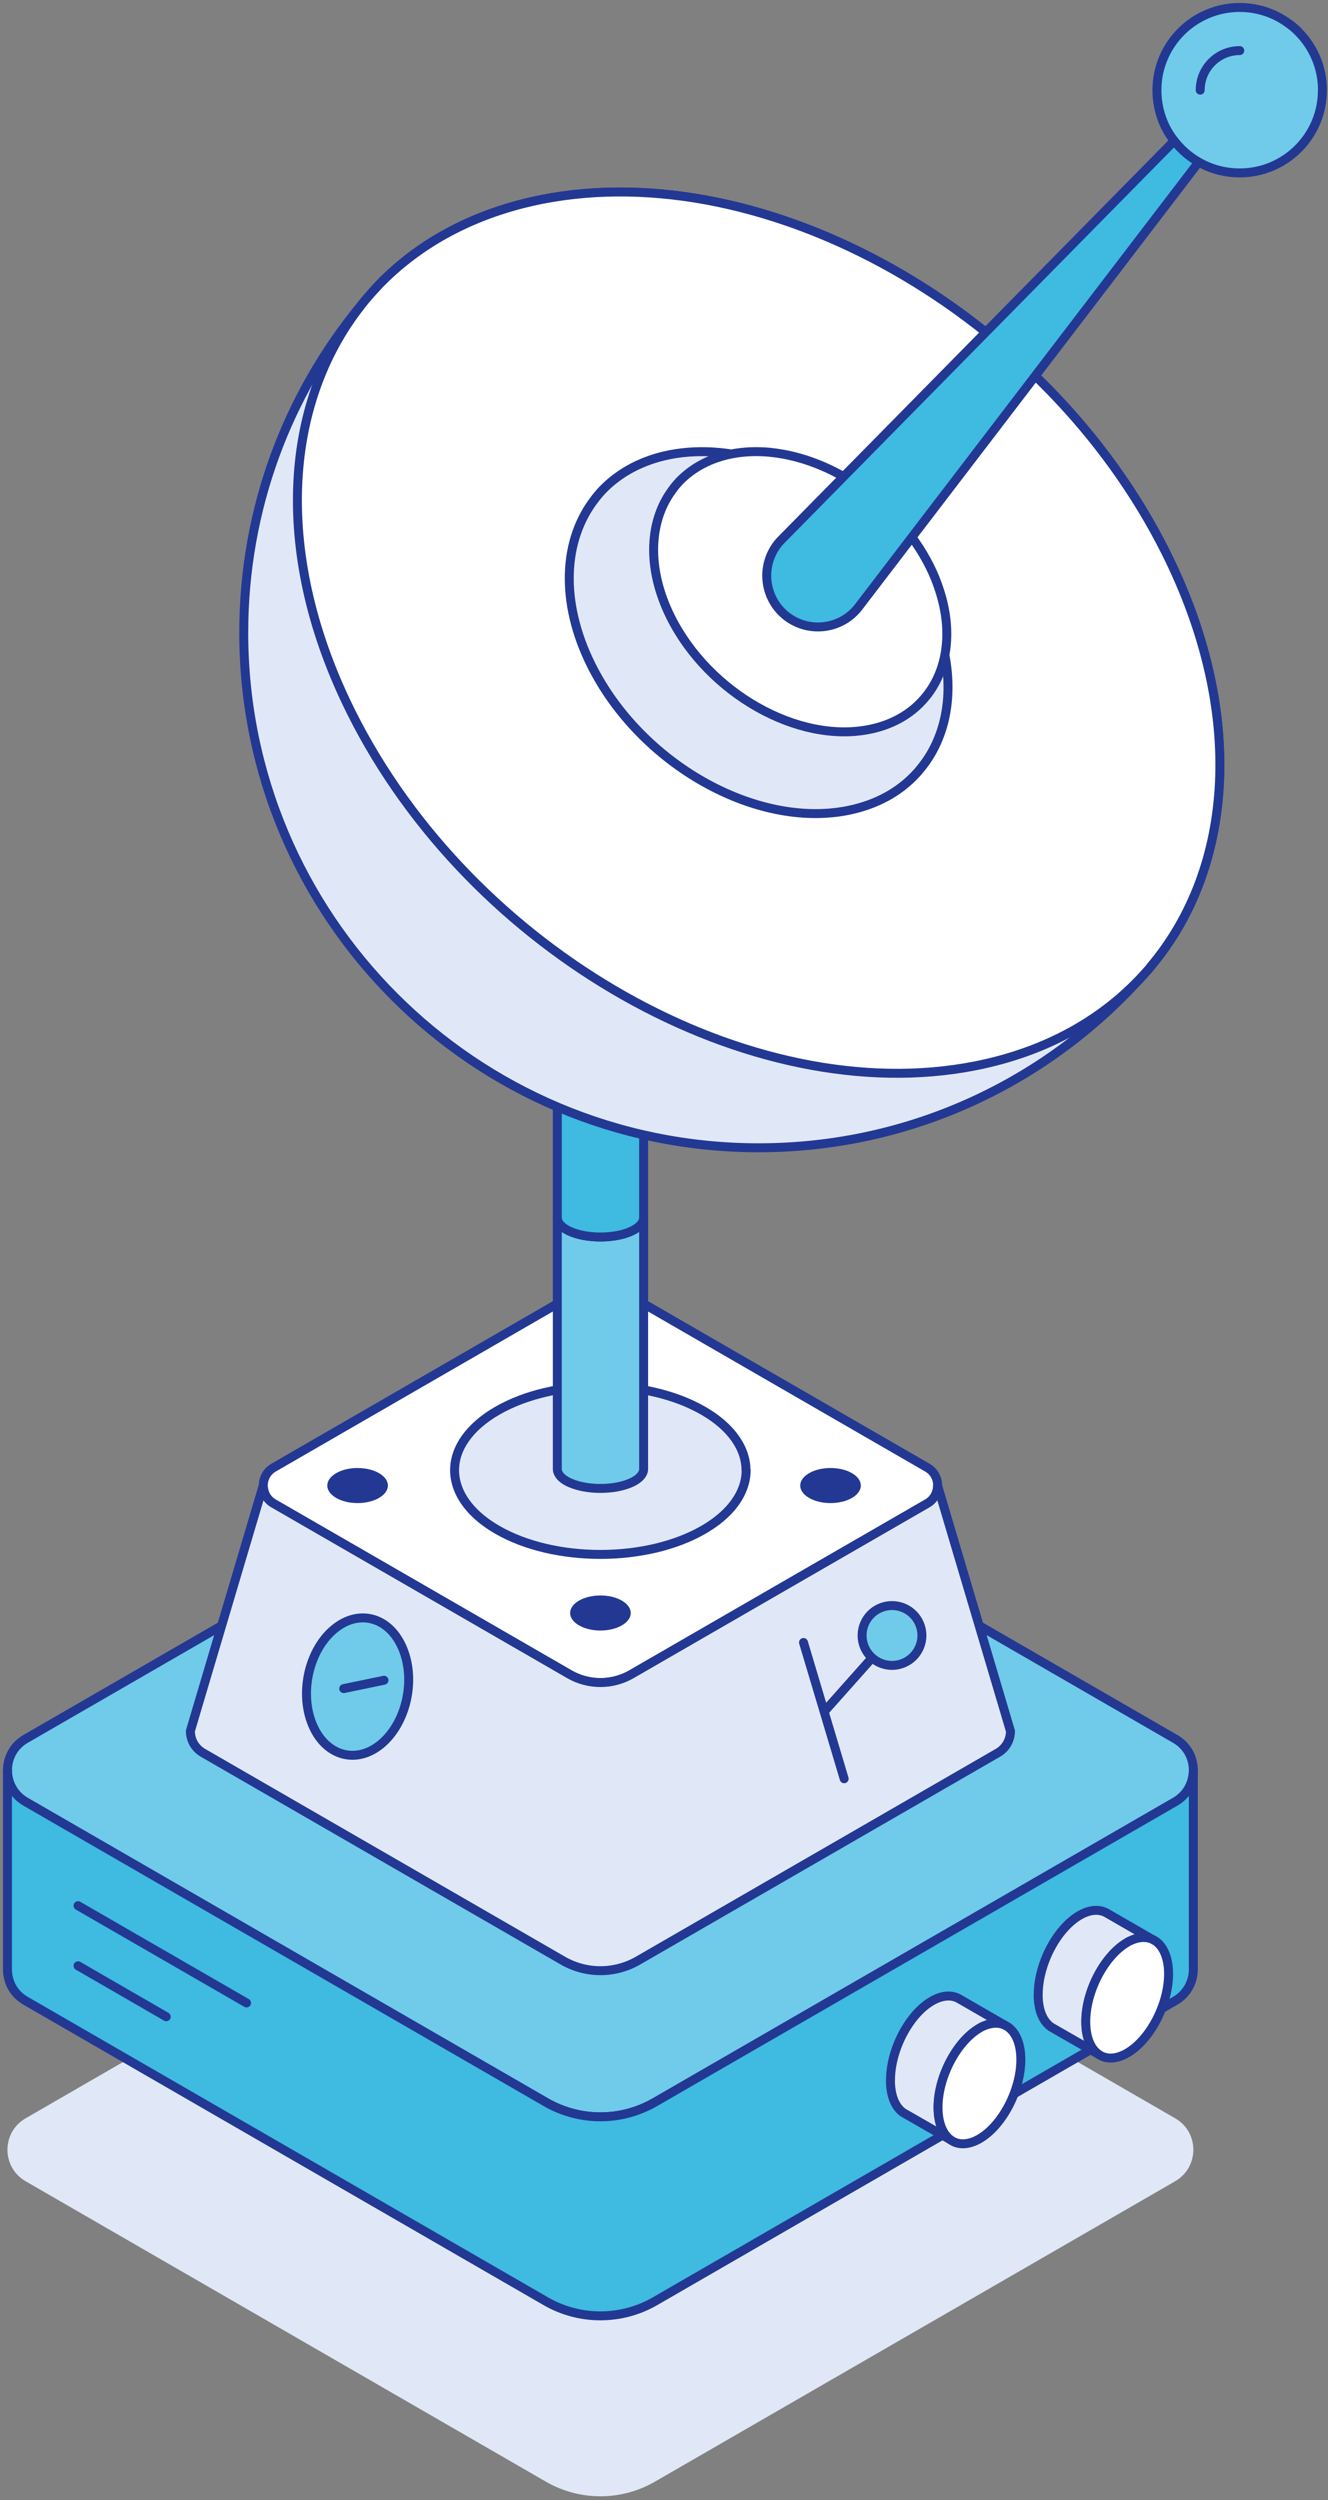 <svg width="178" height="335" viewBox="0 0 178 335" fill="none" xmlns="http://www.w3.org/2000/svg">
<rect x="0" y="0" width="178" height="335" fill="#808080" stroke="none"/>
<path d="M159.95 288.061C159.95 289.701 159.14 291.341 157.52 292.281L87.78 332.541C83.26 335.151 77.69 335.151 73.17 332.541L3.43 292.281C1.81 291.341 1 289.701 1 288.071C1 286.421 1.81 284.791 3.43 283.851L73.17 243.581C77.69 240.981 83.26 240.981 87.78 243.581L157.52 283.851C159.15 284.791 159.95 286.421 159.95 288.061Z" fill="#E0E8F7"/>
<path d="M159.95 237.219C159.95 238.859 159.14 240.499 157.52 241.439L87.78 281.699C83.26 284.309 77.69 284.309 73.17 281.699L3.43 241.439C1.81 240.499 1 238.859 1 237.229C1 235.579 1.81 233.949 3.43 233.009L73.17 192.739C77.69 190.139 83.26 190.139 87.78 192.739L157.52 233.009C159.15 233.949 159.95 235.579 159.95 237.219Z" fill="#6FCBE9" stroke="#223893" stroke-width="1.2" stroke-linecap="round" stroke-linejoin="round"/>
<path d="M159.95 237.231V263.891C159.95 265.521 159.13 267.171 157.52 268.101L87.78 308.371C83.26 310.971 77.69 310.971 73.17 308.371L3.43 268.101C2.61 267.631 2.01 266.991 1.6 266.251C1.2 265.521 1 264.701 1 263.881V237.221C1 238.851 1.81 240.501 3.43 241.431L73.17 281.691C77.69 284.301 83.26 284.301 87.78 281.691L157.52 241.431C159.15 240.491 159.95 238.851 159.95 237.221V237.231Z" fill="#3FBAE1" stroke="#223893" stroke-width="1.2" stroke-linecap="round" stroke-linejoin="round"/>
<path d="M125.679 199.06C125.679 199.99 125.219 200.93 124.299 201.46L105.149 212.51L84.639 224.35C82.069 225.83 78.899 225.83 76.329 224.35L55.819 212.51L36.669 201.46C35.749 200.93 35.289 199.99 35.289 199.06C35.289 198.13 35.749 197.19 36.669 196.66L76.329 173.76C78.899 172.28 82.069 172.28 84.639 173.76L124.299 196.66C125.219 197.19 125.679 198.12 125.679 199.06Z" fill="white" stroke="#223893" stroke-width="1.2" stroke-linecap="round" stroke-linejoin="round"/>
<path d="M135.44 231.951C135.44 233.081 134.88 234.221 133.76 234.871L85.529 262.711C82.4 264.521 78.56 264.521 75.43 262.711L27.2 234.871C26.08 234.221 25.52 233.091 25.52 231.951L26.06 230.121L35.279 199.061C35.279 199.991 35.74 200.931 36.66 201.461L55.81 212.511L76.32 224.351C78.89 225.831 82.06 225.831 84.63 224.351L105.14 212.511L124.29 201.461C125.21 200.931 125.67 199.991 125.67 199.061L134.89 230.121L135.43 231.951H135.44Z" fill="#E0E8F7" stroke="#223893" stroke-width="1.2" stroke-linecap="round" stroke-linejoin="round"/>
<path d="M100.01 197.01C100.01 197.82 99.86 198.64 99.55 199.44C98.78 201.47 97.019 203.41 94.279 204.99C86.65 209.39 74.28 209.39 66.66 204.99C63.92 203.41 62.17 201.48 61.39 199.44C61.09 198.64 60.93 197.82 60.93 197.01C60.93 194.13 62.84 191.24 66.65 189.04C74.28 184.64 86.65 184.64 94.269 189.04C98.079 191.24 99.99 194.13 99.99 197.01H100.01Z" fill="#E0E8F7" stroke="#223893" stroke-width="1.2" stroke-linecap="round" stroke-linejoin="round"/>
<path d="M86.269 163.16V196.85C86.269 197.04 86.219 197.23 86.129 197.41C85.899 197.88 85.379 198.33 84.569 198.69C82.309 199.7 78.649 199.7 76.389 198.69C75.579 198.33 75.059 197.88 74.839 197.41C74.749 197.23 74.699 197.04 74.699 196.85V163.16C74.699 163.35 74.749 163.54 74.839 163.72C75.059 164.19 75.579 164.63 76.389 165C78.649 166.01 82.309 166.01 84.569 165C85.379 164.63 85.899 164.19 86.129 163.72C86.219 163.54 86.269 163.35 86.269 163.16Z" fill="#6FCBE9" stroke="#223893" stroke-width="1.2" stroke-linecap="round" stroke-linejoin="round"/>
<path d="M86.269 126.09V163.16C86.269 163.35 86.219 163.54 86.129 163.72C85.899 164.19 85.379 164.63 84.569 165C82.309 166.01 78.649 166.01 76.389 165C75.579 164.63 75.059 164.19 74.839 163.72C74.749 163.54 74.699 163.35 74.699 163.16V126.09H86.269Z" fill="#3FBAE1" stroke="#223893" stroke-width="1.2" stroke-linecap="round" stroke-linejoin="round"/>
<path d="M154.23 129.52C153.97 129.85 153.68 130.16 153.39 130.48C140.74 144.78 122.27 153.8 101.68 153.8C63.57 153.8 32.67 122.9 32.67 84.77C32.67 68.13 38.55 52.87 48.37 40.94C48.38 40.91 48.41 40.9 48.42 40.87C49.12 40.02 49.85 39.18 50.59 38.37C50.64 38.32 50.7 38.26 50.75 38.19C56.19 32.55 63.56 28.52 72.63 26.72C102.76 20.78 140.2 41.94 156.24 74C166.95 95.41 165.42 116.26 154.22 129.52H154.23Z" fill="#E0E8F7" stroke="#223893" stroke-width="1.2" stroke-linecap="round" stroke-linejoin="round"/>
<path d="M154.231 129.521C165.421 116.261 166.961 95.411 156.251 74.001C140.221 41.951 102.781 20.791 72.641 26.721C63.571 28.52 56.211 32.55 50.761 38.191C50.711 38.261 50.651 38.31 50.601 38.37C49.831 39.181 49.111 40.001 48.431 40.87C48.421 40.901 48.391 40.91 48.381 40.941C37.891 54.23 36.651 74.611 47.121 95.531C63.171 127.6 100.591 148.77 130.731 142.82C140.251 140.94 147.901 136.591 153.401 130.491C153.691 130.171 153.981 129.86 154.241 129.53" fill="white"/>
<path d="M154.231 129.521C165.421 116.261 166.961 95.411 156.251 74.001C140.221 41.951 102.781 20.791 72.641 26.721C63.571 28.52 56.211 32.55 50.761 38.191C50.711 38.261 50.651 38.31 50.601 38.37C49.831 39.181 49.111 40.001 48.431 40.87C48.421 40.901 48.391 40.91 48.381 40.941C37.891 54.23 36.651 74.611 47.121 95.531C63.171 127.6 100.591 148.77 130.731 142.82C140.251 140.94 147.901 136.591 153.401 130.491C153.691 130.171 153.981 129.86 154.241 129.53" stroke="#223893" stroke-width="1.2" stroke-linecap="round" stroke-linejoin="round"/>
<path d="M96.531 60.64C94.221 60.42 91.951 60.5 89.761 60.93C86.041 61.67 83.011 63.33 80.771 65.64C80.751 65.68 80.731 65.69 80.701 65.71C80.391 66.05 80.091 66.4 79.821 66.74C79.821 66.76 79.801 66.76 79.801 66.78C75.491 72.23 74.981 80.6 79.281 89.19C85.871 102.35 101.241 111.05 113.611 108.61C117.531 107.83 120.671 106.05 122.921 103.54C123.051 103.41 123.151 103.29 123.261 103.14C127.141 98.57 128.191 91.77 125.791 84.5C125.361 83.13 124.801 81.74 124.091 80.35C118.661 69.52 107.291 61.71 96.531 60.64Z" fill="#E0E8F7" stroke="#223893" stroke-width="1.2" stroke-linecap="round" stroke-linejoin="round"/>
<path d="M103.271 60.61C101.481 60.44 99.721 60.5 98.031 60.83C95.151 61.4 92.811 62.69 91.071 64.48C91.061 64.51 91.041 64.52 91.011 64.54C90.771 64.81 90.541 65.07 90.331 65.34C90.331 65.35 90.321 65.35 90.321 65.37C86.981 69.59 86.591 76.07 89.911 82.72C95.011 92.9 106.911 99.64 116.481 97.75C119.511 97.15 121.941 95.77 123.691 93.82C123.791 93.72 123.871 93.62 123.961 93.51C126.961 89.98 127.771 84.71 125.921 79.08C125.581 78.02 125.151 76.94 124.611 75.87C120.411 67.49 111.611 61.44 103.281 60.62" fill="white"/>
<path d="M103.271 60.61C101.481 60.44 99.721 60.5 98.031 60.83C95.151 61.4 92.811 62.69 91.071 64.48C91.061 64.51 91.041 64.52 91.011 64.54C90.771 64.81 90.541 65.07 90.331 65.34C90.331 65.35 90.321 65.35 90.321 65.37C86.981 69.59 86.591 76.07 89.911 82.72C95.011 92.9 106.911 99.64 116.481 97.75C119.511 97.15 121.941 95.77 123.691 93.82C123.791 93.72 123.871 93.62 123.961 93.51C126.961 89.98 127.771 84.71 125.921 79.08C125.581 78.02 125.151 76.94 124.611 75.87C120.411 67.49 111.611 61.44 103.281 60.62" stroke="#223893" stroke-width="1.2" stroke-linecap="round" stroke-linejoin="round"/>
<path d="M174.01 4.261L160.67 21.721L115.1 81.311C112.8 84.331 108.48 84.901 105.46 82.601C102.46 80.301 101.88 75.981 104.18 72.961C104.34 72.741 104.55 72.511 104.74 72.321L157.39 18.871L172.81 3.221C173.25 3.541 173.65 3.881 174.02 4.261H174.01Z" fill="#3FBAE1" stroke="#223893" stroke-width="1.2" stroke-linecap="round" stroke-linejoin="round"/>
<path d="M177.25 12.09C177.25 18.21 172.29 23.17 166.17 23.17C164.17 23.17 162.29 22.65 160.67 21.72C159.39 20.99 158.28 20.02 157.39 18.87C156.91 18.28 156.51 17.62 156.17 16.94C155.47 15.47 155.07 13.83 155.07 12.1C155.07 5.96 160.03 1 166.17 1C167.9 1 169.54 1.4 171.01 2.11C171.64 2.43 172.26 2.8 172.81 3.22C173.25 3.54 173.65 3.88 174.02 4.26C176.02 6.26 177.26 9.03 177.26 12.09H177.25Z" fill="#6FCBE9" stroke="#223893" stroke-width="1.2" stroke-linecap="round" stroke-linejoin="round"/>
<path d="M160.871 12.079C160.871 9.149 163.241 6.779 166.171 6.779" stroke="#223893" stroke-width="1.2" stroke-linecap="round" stroke-linejoin="round"/>
<path d="M107.699 220.09L113.149 238.35" stroke="#223893" stroke-width="1.2" stroke-linecap="round" stroke-linejoin="round"/>
<path d="M119.56 219.15L110.5 229.33" stroke="#223893" stroke-width="1.2" stroke-linecap="round" stroke-linejoin="round"/>
<path d="M119.561 223.161C121.775 223.161 123.571 221.365 123.571 219.151C123.571 216.936 121.775 215.141 119.561 215.141C117.346 215.141 115.551 216.936 115.551 219.151C115.551 221.365 117.346 223.161 119.561 223.161Z" fill="#6FCBE9" stroke="#223893" stroke-width="1.2" stroke-linecap="round" stroke-linejoin="round"/>
<path d="M139.15 267.249C139.15 269.349 139.79 270.849 140.84 271.589L140.86 271.609L141.3 271.859L147.24 275.27C146.49 274.75 145.95 273.829 145.7 272.599C145.59 272.089 145.54 271.519 145.54 270.909C145.54 266.829 148.03 262.079 151.09 260.299C151.27 260.189 151.45 260.1 151.63 260.02C152.71 259.54 153.71 259.509 154.51 259.909L148.33 256.339L148.23 256.289C147.28 255.799 146.05 255.879 144.71 256.649C141.65 258.419 139.16 263.17 139.16 267.26L139.15 267.249Z" fill="#E0E8F7" stroke="#223893" stroke-width="1.2" stroke-linecap="round" stroke-linejoin="round"/>
<path d="M145.531 270.899C145.531 271.509 145.581 272.079 145.691 272.589C145.941 273.819 146.481 274.739 147.231 275.259C147.261 275.289 147.301 275.329 147.341 275.339L147.621 275.499C148.571 275.959 149.771 275.859 151.081 275.109C154.161 273.319 156.631 268.569 156.631 264.499C156.631 262.399 155.971 260.879 154.931 260.139C154.911 260.119 154.901 260.109 154.861 260.089L154.501 259.889C153.701 259.499 152.701 259.529 151.621 259.999C151.441 260.079 151.261 260.159 151.081 260.279C148.021 262.069 145.531 266.819 145.531 270.889V270.899Z" fill="white" stroke="#223893" stroke-width="1.2" stroke-linecap="round" stroke-linejoin="round"/>
<path d="M119.35 278.73C119.35 280.83 119.99 282.33 121.04 283.07L121.06 283.09L121.5 283.34L127.44 286.75C126.69 286.23 126.15 285.31 125.9 284.08C125.79 283.57 125.74 283 125.74 282.39C125.74 278.31 128.23 273.56 131.29 271.78C131.47 271.67 131.65 271.58 131.83 271.5C132.91 271.02 133.91 270.99 134.71 271.39L128.53 267.82L128.43 267.77C127.48 267.28 126.25 267.36 124.91 268.13C121.85 269.9 119.36 274.65 119.36 278.74L119.35 278.73Z" fill="#E0E8F7" stroke="#223893" stroke-width="1.2" stroke-linecap="round" stroke-linejoin="round"/>
<path d="M125.73 282.389C125.73 282.999 125.781 283.569 125.891 284.079C126.141 285.309 126.681 286.229 127.431 286.749C127.461 286.779 127.501 286.819 127.541 286.829L127.821 286.989C128.771 287.449 129.971 287.349 131.281 286.599C134.361 284.809 136.831 280.059 136.831 275.989C136.831 273.889 136.171 272.369 135.131 271.629C135.111 271.609 135.101 271.599 135.061 271.579L134.701 271.379C133.901 270.989 132.901 271.019 131.821 271.489C131.641 271.569 131.461 271.649 131.281 271.769C128.221 273.559 125.73 278.309 125.73 282.379V282.389Z" fill="white" stroke="#223893" stroke-width="1.2" stroke-linecap="round" stroke-linejoin="round"/>
<path d="M33.041 268.389L10.461 255.359" stroke="#223893" stroke-width="1.2" stroke-linecap="round" stroke-linejoin="round"/>
<path d="M22.281 270.24L10.461 263.41" stroke="#223893" stroke-width="1.2" stroke-linecap="round" stroke-linejoin="round"/>
<path d="M114.19 197.401C115.78 198.321 115.78 199.801 114.19 200.721C112.6 201.641 110.03 201.641 108.45 200.721C106.86 199.801 106.86 198.321 108.45 197.401C110.04 196.481 112.61 196.481 114.19 197.401Z" fill="#223893"/>
<path d="M83.35 214.479C84.941 215.399 84.941 216.879 83.35 217.799C81.76 218.719 79.191 218.719 77.611 217.799C76.02 216.879 76.02 215.399 77.611 214.479C79.201 213.559 81.77 213.559 83.35 214.479Z" fill="#223893"/>
<path d="M50.8 197.401C52.39 198.321 52.39 199.801 50.8 200.721C49.21 201.641 46.64 201.641 45.06 200.721C43.47 199.801 43.47 198.321 45.06 197.401C46.65 196.481 49.22 196.481 50.8 197.401Z" fill="#223893"/>
<path d="M54.78 225.079C54.78 226.119 54.64 227.199 54.36 228.279C53.7 230.749 52.4 232.709 50.81 233.919C49.22 235.119 47.35 235.549 45.57 234.919C43.8 234.289 42.459 232.729 41.719 230.699C40.98 228.669 40.85 226.199 41.5 223.729C42.16 221.259 43.46 219.289 45.06 218.089C46.65 216.879 48.52 216.459 50.29 217.079C52.07 217.709 53.4 219.279 54.14 221.309C54.56 222.449 54.78 223.739 54.78 225.079Z" fill="#6FCBE9" stroke="#223893" stroke-width="1.2" stroke-linecap="round" stroke-linejoin="round"/>
<path d="M46.07 226.271L51.47 225.15" stroke="#223893" stroke-width="1.2" stroke-linecap="round" stroke-linejoin="round"/>
</svg>
